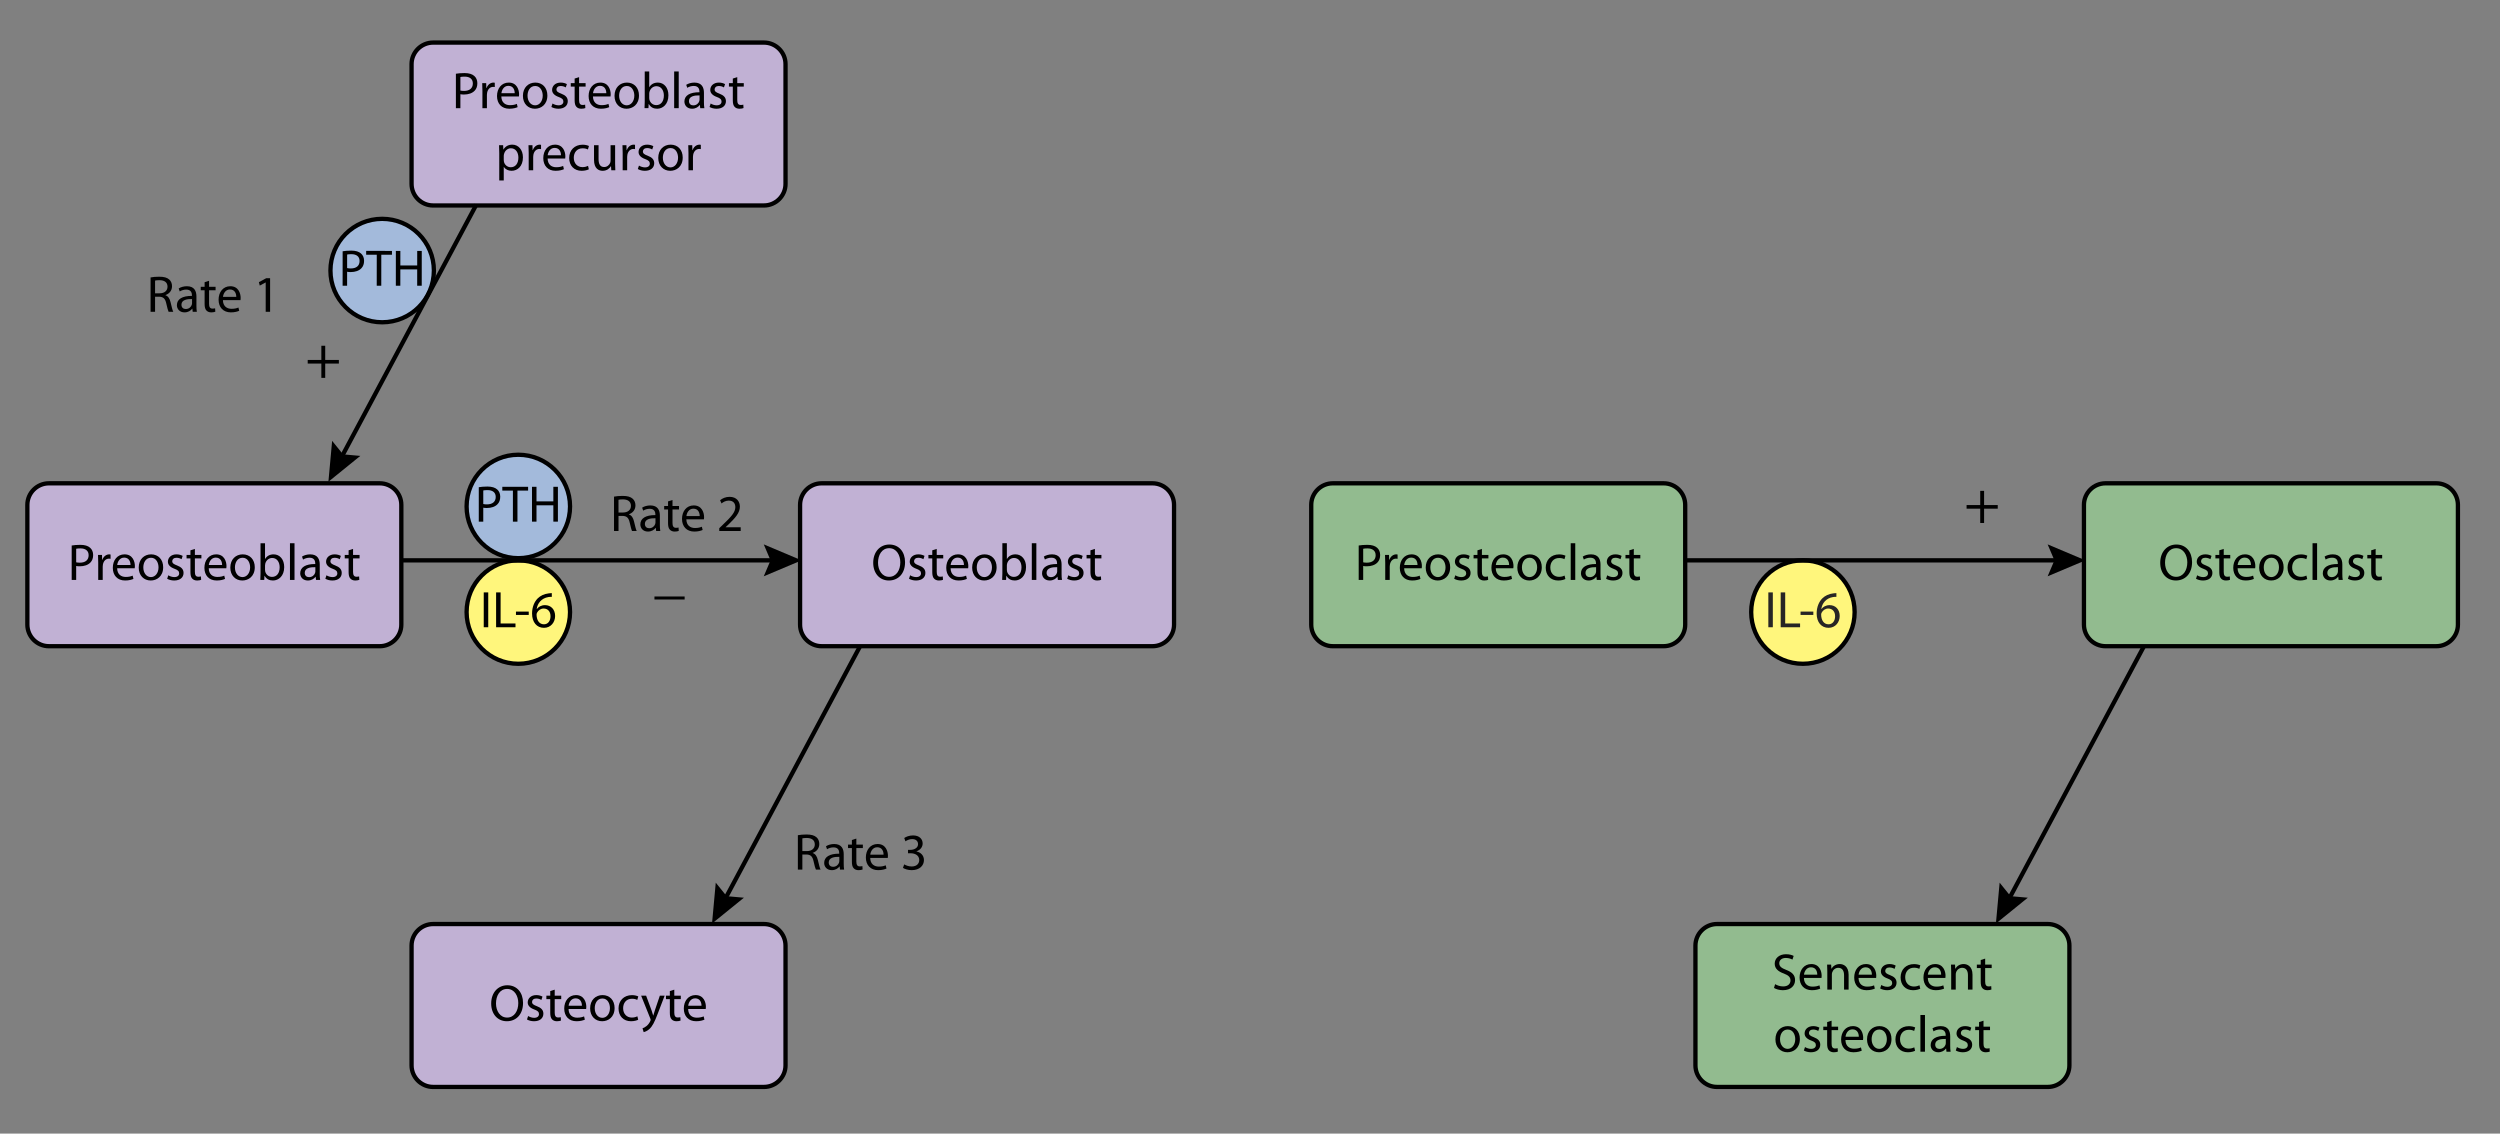 <?xml version="1.0" encoding="utf-8"?>
<!-- Generator: Adobe Illustrator 14.0.0, SVG Export Plug-In . SVG Version: 6.00 Build 43363)  -->
<!DOCTYPE svg PUBLIC "-//W3C//DTD SVG 1.1//EN" "http://www.w3.org/Graphics/SVG/1.1/DTD/svg11.dtd">
<svg version="1.1" id="Layer_1" xmlns="http://www.w3.org/2000/svg" xmlns:xlink="http://www.w3.org/1999/xlink" x="0px" y="0px"
	 width="580px" height="263px" viewBox="0 0 580 263" enable-background="new 0 0 580 263" xml:space="preserve">
<rect x="0" y="0" width="580" height="263" fill="#808080" stroke="none"/>
<g>
	<g id="IL6">
		<circle id="IL6_path1" fill="#FFF67C" stroke="#000000" cx="418.275" cy="142" r="12"/>
		<g>
			<path fill="#272525" d="M411.297,137.438v8.084h-1.043v-8.084H411.297z"/>
			<path fill="#272525" d="M413.121,137.438h1.045v7.209h3.453v0.875h-4.498V137.438L413.121,137.438z"/>
			<path fill="#272525" d="M420.693,141.889v0.778h-2.963v-0.778H420.693z"/>
			<path fill="#272525" d="M426.043,138.469c-0.215-0.012-0.492,0-0.791,0.049c-1.654,0.275-2.531,1.486-2.711,2.771h0.037
				c0.371-0.492,1.02-0.899,1.883-0.899c1.379,0,2.35,0.996,2.35,2.52c0,1.427-0.971,2.746-2.59,2.746
				c-1.668,0-2.758-1.295-2.758-3.321c0-1.535,0.551-2.746,1.318-3.515c0.647-0.635,1.512-1.031,2.494-1.15
				c0.312-0.048,0.575-0.061,0.768-0.061V138.469z M424.232,144.838c0.899,0,1.512-0.755,1.512-1.871
				c0-1.115-0.637-1.787-1.607-1.787c-0.637,0-1.223,0.396-1.512,0.959c-0.072,0.12-0.119,0.276-0.119,0.469
				c0.023,1.283,0.611,2.23,1.715,2.23H424.232z"/>
		</g>
	</g>
	<g>
		<path fill="#92BB8F" d="M480.101,247.169c0,2.75-2.25,5-5,5h-76.76c-2.75,0-5-2.25-5-5v-27.793c0-2.75,2.25-5,5-5h76.76
			c2.75,0,5,2.25,5,5V247.169z"/>
		<path fill="none" stroke="#000000" d="M480.101,247.169c0,2.75-2.25,5-5,5h-76.76c-2.75,0-5-2.25-5-5v-27.793c0-2.75,2.25-5,5-5
			h76.76c2.75,0,5,2.25,5,5V247.169z"/>
	</g>
	<g id="Z">
		<path fill="#92BB8F" d="M570.236,144.918c0,2.75-2.25,5-5,5h-76.761c-2.75,0-5-2.25-5-5v-27.792c0-2.75,2.25-5,5-5h76.761
			c2.75,0,5,2.25,5,5V144.918z"/>
		<path id="Z_path1" fill="none" stroke="#000000" d="M570.236,144.918c0,2.75-2.25,5-5,5h-76.761c-2.75,0-5-2.25-5-5v-27.792
			c0-2.75,2.25-5,5-5h76.761c2.75,0,5,2.25,5,5V144.918z"/>
	</g>
	<g>
		<path fill="#92BB8F" d="M390.967,144.918c0,2.75-2.25,5-5,5h-76.76c-2.75,0-5-2.25-5-5v-27.792c0-2.75,2.25-5,5-5h76.76
			c2.75,0,5,2.25,5,5V144.918z"/>
		<path fill="none" stroke="#000000" d="M390.967,144.918c0,2.75-2.25,5-5,5h-76.76c-2.75,0-5-2.25-5-5v-27.792c0-2.75,2.25-5,5-5
			h76.76c2.75,0,5,2.25,5,5V144.918z"/>
	</g>
	<g>
		<path d="M411.828,228.323c0.468,0.288,1.15,0.528,1.871,0.528c1.066,0,1.69-0.563,1.69-1.379c0-0.756-0.432-1.188-1.522-1.607
			c-1.319-0.469-2.135-1.151-2.135-2.291c0-1.26,1.043-2.195,2.613-2.195c0.827,0,1.428,0.191,1.787,0.396l-0.288,0.852
			c-0.264-0.145-0.803-0.384-1.535-0.384c-1.104,0-1.522,0.659-1.522,1.211c0,0.755,0.492,1.127,1.606,1.56
			c1.367,0.527,2.063,1.188,2.063,2.375c0,1.246-0.923,2.338-2.83,2.338c-0.779,0-1.631-0.24-2.062-0.528L411.828,228.323z"/>
		<path d="M418.511,226.884c0.023,1.427,0.937,2.015,1.99,2.015c0.756,0,1.212-0.131,1.607-0.299l0.18,0.756
			c-0.371,0.168-1.007,0.371-1.931,0.371c-1.787,0-2.854-1.187-2.854-2.938s1.031-3.13,2.723-3.13c1.896,0,2.398,1.667,2.398,2.733
			c0,0.217-0.023,0.385-0.035,0.492L418.511,226.884L418.511,226.884z M421.605,226.128c0.012-0.671-0.275-1.715-1.464-1.715
			c-1.066,0-1.534,0.983-1.618,1.715H421.605z"/>
		<path d="M423.935,225.361c0-0.601-0.012-1.092-0.047-1.571h0.937l0.059,0.959h0.025c0.287-0.552,0.959-1.091,1.918-1.091
			c0.804,0,2.051,0.479,2.051,2.47v3.466h-1.055v-3.346c0-0.936-0.349-1.715-1.345-1.715c-0.694,0-1.234,0.492-1.414,1.078
			c-0.049,0.133-0.071,0.312-0.071,0.492v3.49h-1.058V225.361L423.935,225.361z"/>
		<path d="M431.183,226.884c0.023,1.427,0.937,2.015,1.99,2.015c0.756,0,1.212-0.131,1.607-0.299l0.18,0.756
			c-0.371,0.168-1.007,0.371-1.931,0.371c-1.787,0-2.854-1.187-2.854-2.938s1.031-3.13,2.724-3.13c1.895,0,2.397,1.667,2.397,2.733
			c0,0.217-0.022,0.385-0.035,0.492L431.183,226.884L431.183,226.884z M434.277,226.128c0.012-0.671-0.275-1.715-1.463-1.715
			c-1.067,0-1.535,0.983-1.619,1.715H434.277z"/>
		<path d="M436.463,228.516c0.313,0.203,0.864,0.42,1.394,0.42c0.768,0,1.127-0.385,1.127-0.863c0-0.504-0.302-0.78-1.08-1.067
			c-1.043-0.372-1.535-0.948-1.535-1.644c0-0.936,0.756-1.703,2.004-1.703c0.587,0,1.104,0.167,1.427,0.359l-0.265,0.768
			c-0.228-0.145-0.646-0.335-1.188-0.335c-0.624,0-0.972,0.36-0.972,0.792c0,0.479,0.348,0.695,1.104,0.982
			c1.008,0.385,1.522,0.889,1.522,1.752c0,1.02-0.792,1.75-2.172,1.75c-0.635,0-1.223-0.168-1.631-0.408L436.463,228.516z"/>
		<path d="M445.497,229.379c-0.276,0.145-0.888,0.348-1.667,0.348c-1.751,0-2.891-1.199-2.891-2.974
			c0-1.787,1.224-3.083,3.118-3.083c0.623,0,1.176,0.156,1.464,0.301l-0.24,0.814c-0.252-0.145-0.647-0.276-1.224-0.276
			c-1.332,0-2.052,0.984-2.052,2.195c0,1.343,0.864,2.171,2.016,2.171c0.6,0,0.995-0.156,1.296-0.288L445.497,229.379z"/>
		<path d="M447.252,226.884c0.023,1.427,0.937,2.015,1.99,2.015c0.756,0,1.211-0.131,1.606-0.299l0.181,0.756
			c-0.372,0.168-1.008,0.371-1.933,0.371c-1.787,0-2.854-1.187-2.854-2.938s1.031-3.13,2.723-3.13c1.896,0,2.398,1.667,2.398,2.733
			c0,0.217-0.024,0.385-0.036,0.492L447.252,226.884L447.252,226.884z M450.345,226.128c0.013-0.671-0.274-1.715-1.463-1.715
			c-1.067,0-1.535,0.983-1.619,1.715H450.345z"/>
		<path d="M452.676,225.361c0-0.601-0.012-1.092-0.048-1.571h0.937l0.06,0.959h0.024c0.287-0.552,0.96-1.091,1.919-1.091
			c0.803,0,2.051,0.479,2.051,2.47v3.466h-1.057v-3.346c0-0.936-0.348-1.715-1.343-1.715c-0.694,0-1.235,0.492-1.416,1.078
			c-0.047,0.133-0.07,0.312-0.07,0.492v3.49h-1.057V225.361z"/>
		<path d="M460.558,222.398v1.392h1.513v0.803h-1.513v3.13c0,0.721,0.204,1.127,0.792,1.127c0.288,0,0.456-0.023,0.612-0.072
			l0.047,0.793c-0.203,0.084-0.526,0.156-0.936,0.156c-0.491,0-0.888-0.168-1.14-0.457c-0.301-0.312-0.407-0.828-0.407-1.511v-3.167
			h-0.899v-0.803h0.899v-1.066L460.558,222.398z"/>
		<path d="M417.572,241.044c0,2.146-1.486,3.082-2.891,3.082c-1.57,0-2.781-1.151-2.781-2.985c0-1.943,1.271-3.082,2.878-3.082
			C416.445,238.059,417.572,239.27,417.572,241.044z M412.967,241.104c0,1.271,0.732,2.231,1.765,2.231
			c1.008,0,1.764-0.946,1.764-2.255c0-0.982-0.492-2.23-1.74-2.23C413.508,238.85,412.967,240.001,412.967,241.104z"/>
		<path d="M418.763,242.915c0.313,0.204,0.863,0.42,1.393,0.42c0.768,0,1.127-0.384,1.127-0.862c0-0.505-0.3-0.781-1.079-1.068
			c-1.043-0.372-1.535-0.947-1.535-1.644c0-0.935,0.756-1.702,2.003-1.702c0.587,0,1.104,0.166,1.427,0.358l-0.264,0.769
			c-0.228-0.145-0.647-0.336-1.188-0.336c-0.623,0-0.972,0.36-0.972,0.793c0,0.479,0.349,0.694,1.104,0.982
			c1.007,0.384,1.521,0.889,1.521,1.751c0,1.021-0.792,1.751-2.171,1.751c-0.635,0-1.223-0.168-1.631-0.408L418.763,242.915z"/>
		<path d="M424.931,236.798v1.392h1.512v0.804h-1.512v3.13c0,0.72,0.203,1.127,0.791,1.127c0.287,0,0.455-0.023,0.611-0.072
			l0.049,0.792c-0.205,0.085-0.527,0.156-0.936,0.156c-0.492,0-0.89-0.168-1.142-0.456c-0.299-0.312-0.406-0.828-0.406-1.511v-3.167
			H423v-0.803h0.899v-1.067L424.931,236.798z"/>
		<path d="M428.147,241.284c0.023,1.427,0.935,2.015,1.99,2.015c0.755,0,1.211-0.132,1.606-0.3l0.181,0.756
			c-0.373,0.168-1.008,0.372-1.932,0.372c-1.787,0-2.854-1.188-2.854-2.938s1.032-3.131,2.724-3.131
			c1.896,0,2.398,1.668,2.398,2.734c0,0.216-0.024,0.384-0.037,0.492L428.147,241.284L428.147,241.284z M431.242,240.527
			c0.012-0.67-0.276-1.715-1.464-1.715c-1.067,0-1.535,0.983-1.619,1.715H431.242z"/>
		<path d="M438.824,241.044c0,2.146-1.486,3.082-2.891,3.082c-1.57,0-2.781-1.151-2.781-2.985c0-1.943,1.271-3.082,2.878-3.082
			C437.697,238.059,438.824,239.27,438.824,241.044z M434.219,241.104c0,1.271,0.732,2.231,1.765,2.231
			c1.008,0,1.764-0.946,1.764-2.255c0-0.982-0.492-2.23-1.74-2.23C434.76,238.85,434.219,240.001,434.219,241.104z"/>
		<path d="M444.297,243.779c-0.274,0.144-0.887,0.348-1.666,0.348c-1.752,0-2.891-1.199-2.891-2.975
			c0-1.786,1.223-3.082,3.118-3.082c0.624,0,1.175,0.156,1.463,0.3l-0.239,0.815c-0.252-0.145-0.648-0.275-1.224-0.275
			c-1.331,0-2.053,0.982-2.053,2.193c0,1.344,0.864,2.172,2.017,2.172c0.6,0,0.996-0.156,1.295-0.288L444.297,243.779z"/>
		<path d="M445.535,235.479h1.057v8.516h-1.057V235.479z"/>
		<path d="M452.445,242.604c0,0.504,0.022,0.996,0.096,1.392h-0.959l-0.084-0.731h-0.037c-0.323,0.456-0.947,0.863-1.773,0.863
			c-1.176,0-1.774-0.828-1.774-1.667c0-1.403,1.246-2.171,3.489-2.159v-0.119c0-0.479-0.132-1.344-1.319-1.344
			c-0.539,0-1.104,0.168-1.511,0.432l-0.24-0.694c0.479-0.312,1.175-0.517,1.907-0.517c1.774,0,2.207,1.211,2.207,2.375
			L452.445,242.604L452.445,242.604z M451.426,241.032c-1.151-0.024-2.459,0.18-2.459,1.307c0,0.685,0.456,1.009,0.996,1.009
			c0.755,0,1.234-0.48,1.402-0.973c0.036-0.107,0.061-0.229,0.061-0.336V241.032z"/>
		<path d="M454.008,242.915c0.312,0.204,0.863,0.42,1.392,0.42c0.768,0,1.127-0.384,1.127-0.862c0-0.505-0.3-0.781-1.078-1.068
			c-1.044-0.372-1.535-0.947-1.535-1.644c0-0.935,0.755-1.702,2.002-1.702c0.588,0,1.104,0.166,1.428,0.358l-0.264,0.769
			c-0.229-0.145-0.648-0.336-1.188-0.336c-0.624,0-0.972,0.36-0.972,0.793c0,0.479,0.348,0.694,1.104,0.982
			c1.007,0.384,1.521,0.889,1.521,1.751c0,1.021-0.791,1.751-2.17,1.751c-0.636,0-1.224-0.168-1.631-0.408L454.008,242.915z"/>
		<path d="M460.175,236.798v1.392h1.511v0.804h-1.511v3.13c0,0.72,0.204,1.127,0.792,1.127c0.287,0,0.455-0.023,0.611-0.072
			l0.048,0.792c-0.204,0.085-0.528,0.156-0.936,0.156c-0.491,0-0.889-0.168-1.141-0.456c-0.3-0.312-0.408-0.828-0.408-1.511v-3.167
			h-0.897v-0.803h0.897v-1.067L460.175,236.798z"/>
	</g>
	<g>
		<path d="M315.217,126.558c0.504-0.084,1.163-0.156,2.003-0.156c1.031,0,1.787,0.24,2.268,0.672
			c0.442,0.384,0.707,0.971,0.707,1.691c0,0.731-0.216,1.307-0.623,1.727c-0.553,0.587-1.451,0.888-2.472,0.888
			c-0.312,0-0.6-0.012-0.84-0.072v3.238h-1.043V126.558z M316.26,130.456c0.229,0.06,0.517,0.084,0.863,0.084
			c1.26,0,2.027-0.612,2.027-1.727c0-1.067-0.757-1.583-1.906-1.583c-0.457,0-0.805,0.036-0.984,0.084V130.456z"/>
		<path d="M321.373,130.552c0-0.684-0.013-1.271-0.049-1.811h0.924l0.036,1.139h0.048c0.264-0.779,0.899-1.271,1.607-1.271
			c0.118,0,0.202,0.012,0.3,0.036v0.996c-0.108-0.024-0.216-0.036-0.36-0.036c-0.743,0-1.271,0.564-1.415,1.355
			c-0.023,0.144-0.048,0.312-0.048,0.492v3.094h-1.043V130.552z"/>
		<path d="M325.764,131.835c0.024,1.427,0.937,2.015,1.991,2.015c0.755,0,1.211-0.132,1.606-0.3l0.181,0.757
			c-0.373,0.168-1.008,0.371-1.932,0.371c-1.787,0-2.854-1.188-2.854-2.938s1.032-3.13,2.724-3.13c1.896,0,2.398,1.667,2.398,2.734
			c0,0.216-0.025,0.384-0.037,0.492L325.764,131.835L325.764,131.835z M328.859,131.079c0.012-0.671-0.276-1.715-1.465-1.715
			c-1.066,0-1.534,0.983-1.618,1.715H328.859z"/>
		<path d="M336.441,131.595c0,2.146-1.486,3.082-2.892,3.082c-1.569,0-2.782-1.151-2.782-2.986c0-1.943,1.271-3.082,2.879-3.082
			C335.314,128.609,336.441,129.82,336.441,131.595z M331.836,131.655c0,1.271,0.732,2.23,1.764,2.23
			c1.008,0,1.764-0.946,1.764-2.255c0-0.983-0.491-2.23-1.739-2.23C332.376,129.4,331.836,130.552,331.836,131.655z"/>
		<path d="M337.633,133.466c0.313,0.204,0.863,0.42,1.393,0.42c0.768,0,1.127-0.384,1.127-0.862c0-0.504-0.301-0.78-1.079-1.068
			c-1.043-0.372-1.535-0.947-1.535-1.643c0-0.935,0.756-1.703,2.003-1.703c0.587,0,1.104,0.167,1.427,0.359l-0.264,0.768
			c-0.229-0.144-0.647-0.335-1.188-0.335c-0.623,0-0.971,0.36-0.971,0.792c0,0.479,0.348,0.695,1.104,0.983
			c1.007,0.384,1.521,0.889,1.521,1.751c0,1.021-0.792,1.751-2.171,1.751c-0.635,0-1.223-0.168-1.631-0.408L337.633,133.466z"/>
		<path d="M343.801,127.349v1.392h1.511v0.803h-1.511v3.13c0,0.721,0.203,1.127,0.791,1.127c0.287,0,0.455-0.023,0.611-0.072
			l0.049,0.793c-0.205,0.084-0.528,0.155-0.936,0.155c-0.492,0-0.89-0.168-1.142-0.456c-0.299-0.312-0.407-0.828-0.407-1.511v-3.167
			h-0.898v-0.803h0.898v-1.067L343.801,127.349z"/>
		<path d="M347.016,131.835c0.024,1.427,0.937,2.015,1.991,2.015c0.755,0,1.211-0.132,1.606-0.3l0.181,0.757
			c-0.373,0.168-1.008,0.371-1.932,0.371c-1.787,0-2.854-1.188-2.854-2.938s1.032-3.13,2.724-3.13c1.896,0,2.398,1.667,2.398,2.734
			c0,0.216-0.025,0.384-0.037,0.492L347.016,131.835L347.016,131.835z M350.111,131.079c0.012-0.671-0.276-1.715-1.464-1.715
			c-1.067,0-1.535,0.983-1.619,1.715H350.111z"/>
		<path d="M357.693,131.595c0,2.146-1.486,3.082-2.892,3.082c-1.569,0-2.782-1.151-2.782-2.986c0-1.943,1.271-3.082,2.879-3.082
			C356.566,128.609,357.693,129.82,357.693,131.595z M353.088,131.655c0,1.271,0.732,2.23,1.764,2.23
			c1.008,0,1.764-0.946,1.764-2.255c0-0.983-0.491-2.23-1.739-2.23C353.628,129.4,353.088,130.552,353.088,131.655z"/>
		<path d="M363.166,134.33c-0.275,0.145-0.888,0.348-1.667,0.348c-1.751,0-2.891-1.199-2.891-2.974c0-1.787,1.224-3.083,3.117-3.083
			c0.624,0,1.177,0.156,1.464,0.3l-0.239,0.815c-0.252-0.144-0.647-0.275-1.225-0.275c-1.331,0-2.051,0.983-2.051,2.194
			c0,1.343,0.863,2.171,2.017,2.171c0.6,0,0.994-0.156,1.295-0.288L363.166,134.33z"/>
		<path d="M364.404,126.03h1.056v8.515h-1.056V126.03z"/>
		<path d="M371.314,133.154c0,0.503,0.022,0.994,0.096,1.391h-0.959l-0.084-0.73h-0.037c-0.323,0.455-0.947,0.862-1.774,0.862
			c-1.175,0-1.773-0.827-1.773-1.667c0-1.403,1.246-2.171,3.489-2.159v-0.12c0-0.479-0.133-1.343-1.319-1.343
			c-0.539,0-1.104,0.168-1.511,0.432l-0.24-0.695c0.479-0.312,1.176-0.516,1.907-0.516c1.774,0,2.207,1.211,2.207,2.375
			L371.314,133.154L371.314,133.154z M370.295,131.583c-1.151-0.024-2.459,0.18-2.459,1.308c0,0.684,0.456,1.008,0.996,1.008
			c0.755,0,1.234-0.48,1.402-0.973c0.035-0.107,0.061-0.228,0.061-0.336V131.583z"/>
		<path d="M372.876,133.466c0.312,0.204,0.864,0.42,1.392,0.42c0.769,0,1.127-0.384,1.127-0.862c0-0.504-0.3-0.78-1.078-1.068
			c-1.044-0.372-1.535-0.947-1.535-1.643c0-0.935,0.755-1.703,2.003-1.703c0.588,0,1.104,0.167,1.428,0.359l-0.265,0.768
			c-0.229-0.144-0.647-0.335-1.188-0.335c-0.625,0-0.973,0.36-0.973,0.792c0,0.479,0.348,0.695,1.104,0.983
			c1.009,0.384,1.523,0.889,1.523,1.751c0,1.021-0.791,1.751-2.171,1.751c-0.636,0-1.225-0.168-1.631-0.408L372.876,133.466z"/>
		<path d="M379.043,127.349v1.392h1.512v0.803h-1.512v3.13c0,0.721,0.204,1.127,0.792,1.127c0.288,0,0.456-0.023,0.611-0.072
			l0.048,0.793c-0.203,0.084-0.527,0.155-0.937,0.155c-0.49,0-0.887-0.168-1.139-0.456c-0.301-0.312-0.408-0.828-0.408-1.511v-3.167
			h-0.898v-0.803h0.898v-1.067L379.043,127.349z"/>
	</g>
	<g>
		<path d="M508.559,130.417c0,2.783-1.69,4.258-3.754,4.258c-2.135,0-3.634-1.655-3.634-4.102c0-2.567,1.595-4.246,3.754-4.246
			C507.133,126.328,508.559,128.019,508.559,130.417z M502.287,130.55c0,1.728,0.936,3.274,2.578,3.274
			c1.654,0,2.591-1.523,2.591-3.358c0-1.607-0.839-3.286-2.579-3.286C503.15,127.18,502.287,128.774,502.287,130.55z"/>
		<path d="M509.739,133.464c0.312,0.204,0.864,0.42,1.392,0.42c0.769,0,1.127-0.384,1.127-0.862c0-0.504-0.3-0.78-1.079-1.068
			c-1.044-0.372-1.535-0.947-1.535-1.643c0-0.935,0.756-1.703,2.003-1.703c0.589,0,1.104,0.167,1.429,0.359l-0.266,0.768
			c-0.228-0.144-0.646-0.335-1.187-0.335c-0.625,0-0.973,0.36-0.973,0.792c0,0.479,0.348,0.695,1.104,0.983
			c1.008,0.384,1.523,0.889,1.523,1.751c0,1.021-0.791,1.751-2.172,1.751c-0.636,0-1.224-0.168-1.631-0.408L509.739,133.464z"/>
		<path d="M515.906,127.347v1.392h1.512v0.803h-1.512v3.13c0,0.721,0.204,1.127,0.792,1.127c0.288,0,0.456-0.023,0.611-0.072
			l0.048,0.793c-0.203,0.084-0.527,0.155-0.937,0.155c-0.491,0-0.887-0.168-1.139-0.456c-0.301-0.312-0.408-0.828-0.408-1.511
			v-3.167h-0.899v-0.803h0.899v-1.067L515.906,127.347z"/>
		<path d="M519.123,131.833c0.023,1.427,0.936,2.015,1.99,2.015c0.756,0,1.212-0.132,1.606-0.3l0.181,0.756
			c-0.371,0.169-1.008,0.372-1.932,0.372c-1.787,0-2.854-1.188-2.854-2.938c0-1.75,1.03-3.13,2.723-3.13
			c1.896,0,2.398,1.667,2.398,2.734c0,0.216-0.023,0.384-0.035,0.492L519.123,131.833L519.123,131.833z M522.217,131.077
			c0.012-0.671-0.274-1.715-1.463-1.715c-1.067,0-1.535,0.983-1.619,1.715H522.217z"/>
		<path d="M529.8,131.593c0,2.146-1.487,3.082-2.89,3.082c-1.572,0-2.783-1.151-2.783-2.986c0-1.943,1.271-3.082,2.879-3.082
			C528.673,128.607,529.8,129.818,529.8,131.593z M525.194,131.653c0,1.271,0.73,2.231,1.763,2.231c1.008,0,1.764-0.946,1.764-2.255
			c0-0.983-0.492-2.23-1.738-2.23C525.735,129.399,525.194,130.55,525.194,131.653z"/>
		<path d="M535.271,134.328c-0.275,0.145-0.888,0.348-1.666,0.348c-1.752,0-2.892-1.199-2.892-2.974
			c0-1.787,1.224-3.083,3.119-3.083c0.623,0,1.175,0.156,1.463,0.3l-0.24,0.815c-0.252-0.144-0.646-0.275-1.223-0.275
			c-1.332,0-2.052,0.983-2.052,2.194c0,1.343,0.863,2.171,2.015,2.171c0.601,0,0.996-0.156,1.296-0.288L535.271,134.328z"/>
		<path d="M536.51,126.028h1.057v8.515h-1.057V126.028z"/>
		<path d="M543.42,133.152c0,0.503,0.024,0.994,0.097,1.391h-0.96l-0.084-0.73h-0.035c-0.323,0.455-0.946,0.862-1.774,0.862
			c-1.176,0-1.775-0.827-1.775-1.667c0-1.403,1.248-2.171,3.49-2.159v-0.12c0-0.479-0.132-1.343-1.318-1.343
			c-0.541,0-1.104,0.168-1.512,0.432l-0.24-0.695c0.48-0.312,1.177-0.516,1.907-0.516c1.774,0,2.206,1.211,2.206,2.375
			L543.42,133.152L543.42,133.152z M542.4,131.581c-1.15-0.024-2.458,0.18-2.458,1.308c0,0.684,0.456,1.008,0.995,1.008
			c0.756,0,1.235-0.48,1.403-0.973c0.035-0.107,0.06-0.229,0.06-0.336V131.581z"/>
		<path d="M544.982,133.464c0.312,0.204,0.863,0.42,1.393,0.42c0.768,0,1.127-0.384,1.127-0.862c0-0.504-0.301-0.78-1.08-1.068
			c-1.043-0.372-1.535-0.947-1.535-1.643c0-0.935,0.756-1.703,2.004-1.703c0.588,0,1.104,0.167,1.428,0.359l-0.266,0.768
			c-0.227-0.144-0.646-0.335-1.187-0.335c-0.624,0-0.972,0.36-0.972,0.792c0,0.479,0.348,0.695,1.104,0.983
			c1.008,0.384,1.523,0.889,1.523,1.751c0,1.021-0.792,1.751-2.173,1.751c-0.635,0-1.223-0.168-1.631-0.408L544.982,133.464z"/>
		<path d="M551.15,127.347v1.392h1.512v0.803h-1.512v3.13c0,0.721,0.203,1.127,0.791,1.127c0.288,0,0.456-0.023,0.61-0.072
			l0.05,0.793c-0.204,0.084-0.527,0.155-0.937,0.155c-0.492,0-0.888-0.168-1.14-0.456c-0.301-0.312-0.407-0.828-0.407-1.511v-3.167
			h-0.9v-0.803h0.9v-1.067L551.15,127.347z"/>
	</g>
	<g>
		<g>
			<line fill="none" stroke="#000000" x1="391.359" y1="129.999" x2="477.859" y2="129.999"/>
			<polygon points="475.051,133.702 476.623,129.999 475.051,126.295 483.828,129.999 			"/>
		</g>
	</g>
	<g>
		<g>
			<line fill="none" stroke="#000000" x1="497.359" y1="149.999" x2="465.859" y2="208.999"/>
			<polygon points="463.915,204.777 466.441,207.909 470.449,208.266 463.048,214.266 			"/>
		</g>
	</g>
	<g>
		<path d="M460.31,113.88v3.292h3.166v0.84h-3.166v3.32h-0.896v-3.32h-3.166v-0.84h3.166v-3.292H460.31z"/>
	</g>
</g>
<circle id="IL6_path2" fill="#FFF67C" stroke="#000000" cx="120.25" cy="142" r="12"/>
<circle id="P_path2" fill="#A3BADB" stroke="#000000" cx="120.25" cy="117.5" r="12"/>
<g>
	<path fill="#C1B1D4" d="M182.242,247.169c0,2.75-2.25,5-5,5h-76.76c-2.75,0-5-2.25-5-5v-27.792c0-2.75,2.25-5,5-5h76.76
		c2.75,0,5,2.25,5,5V247.169z"/>
	<path fill="none" stroke="#000000" d="M182.242,247.169c0,2.75-2.25,5-5,5h-76.76c-2.75,0-5-2.25-5-5v-27.792c0-2.75,2.25-5,5-5
		h76.76c2.75,0,5,2.25,5,5V247.169z"/>
</g>
<g id="X">
	<path fill="#C1B1D4" d="M272.377,144.919c0,2.75-2.25,5-5,5h-76.76c-2.75,0-5-2.25-5-5v-27.792c0-2.75,2.25-5,5-5h76.76
		c2.75,0,5,2.25,5,5V144.919z"/>
	<path id="X_path1" fill="none" stroke="#000000" d="M272.377,144.919c0,2.75-2.25,5-5,5h-76.76c-2.75,0-5-2.25-5-5v-27.792
		c0-2.75,2.25-5,5-5h76.76c2.75,0,5,2.25,5,5V144.919z"/>
</g>
<g id="Y">
	<path fill="#C1B1D4" d="M93.107,144.919c0,2.75-2.25,5-5,5h-76.76c-2.75,0-5-2.25-5-5v-27.792c0-2.75,2.25-5,5-5h76.76
		c2.75,0,5,2.25,5,5V144.919z"/>
	<path id="Y_path1" fill="none" stroke="#000000" d="M93.107,144.919c0,2.75-2.25,5-5,5h-76.76c-2.75,0-5-2.25-5-5v-27.792
		c0-2.75,2.25-5,5-5h76.76c2.75,0,5,2.25,5,5V144.919z"/>
</g>
<g>
	<path fill="#C1B1D4" d="M182.242,42.669c0,2.75-2.25,5-5,5h-76.76c-2.75,0-5-2.25-5-5V14.877c0-2.75,2.25-5,5-5h76.76
		c2.75,0,5,2.25,5,5V42.669z"/>
	<path fill="none" stroke="#000000" d="M182.242,42.669c0,2.75-2.25,5-5,5h-76.76c-2.75,0-5-2.25-5-5V14.877c0-2.75,2.25-5,5-5
		h76.76c2.75,0,5,2.25,5,5V42.669z"/>
</g>
<g>
	<path d="M34.931,64.365c0.527-0.108,1.282-0.168,2.003-0.168c1.114,0,1.835,0.204,2.338,0.66c0.408,0.36,0.636,0.912,0.636,1.535
		c0,1.067-0.671,1.775-1.523,2.063v0.036c0.624,0.216,0.995,0.792,1.188,1.631c0.264,1.127,0.456,1.907,0.624,2.219h-1.08
		c-0.132-0.24-0.312-0.923-0.54-1.931c-0.24-1.115-0.672-1.535-1.619-1.571h-0.982v3.502h-1.043V64.365z M35.975,68.047h1.066
		c1.115,0,1.823-0.612,1.823-1.535c0-1.043-0.755-1.5-1.859-1.511c-0.504,0-0.862,0.048-1.03,0.096V68.047z"/>
	<path d="M45.572,70.949c0,0.503,0.024,0.995,0.096,1.391h-0.959l-0.084-0.731h-0.036c-0.323,0.456-0.946,0.863-1.774,0.863
		c-1.175,0-1.774-0.828-1.774-1.667c0-1.403,1.247-2.171,3.49-2.159v-0.12c0-0.479-0.132-1.343-1.319-1.343
		c-0.54,0-1.104,0.168-1.512,0.432L41.46,66.92c0.479-0.312,1.175-0.516,1.906-0.516c1.775,0,2.207,1.211,2.207,2.375L45.572,70.949
		L45.572,70.949z M44.553,69.378c-1.151-0.024-2.458,0.18-2.458,1.307c0,0.684,0.454,1.008,0.994,1.008
		c0.757,0,1.235-0.48,1.403-0.972c0.036-0.108,0.061-0.228,0.061-0.336V69.378z"/>
	<path d="M48.502,65.145v1.391h1.513v0.803h-1.513v3.13c0,0.72,0.204,1.127,0.792,1.127c0.288,0,0.456-0.024,0.611-0.072
		l0.048,0.792c-0.203,0.084-0.527,0.156-0.936,0.156c-0.491,0-0.888-0.168-1.14-0.456c-0.3-0.312-0.407-0.828-0.407-1.511v-3.167
		h-0.899v-0.803h0.899v-1.067L48.502,65.145z"/>
	<path d="M51.718,69.63c0.024,1.427,0.937,2.015,1.991,2.015c0.756,0,1.211-0.132,1.607-0.3l0.18,0.756
		c-0.372,0.168-1.008,0.372-1.931,0.372c-1.787,0-2.854-1.187-2.854-2.938s1.031-3.13,2.724-3.13c1.895,0,2.397,1.667,2.397,2.734
		c0,0.216-0.023,0.384-0.036,0.492L51.718,69.63L51.718,69.63z M54.813,68.874c0.012-0.671-0.276-1.715-1.463-1.715
		c-1.067,0-1.535,0.983-1.619,1.715H54.813z"/>
	<path d="M61.642,65.528h-0.023l-1.354,0.731l-0.204-0.804l1.703-0.912h0.898v7.796h-1.02V65.528z"/>
</g>
<g>
	<path d="M142.447,115.218c0.528-0.108,1.283-0.168,2.003-0.168c1.116,0,1.835,0.204,2.339,0.66c0.408,0.36,0.636,0.912,0.636,1.535
		c0,1.067-0.672,1.775-1.522,2.063v0.036c0.624,0.216,0.996,0.792,1.188,1.631c0.265,1.127,0.456,1.907,0.624,2.219h-1.078
		c-0.134-0.24-0.313-0.923-0.54-1.931c-0.24-1.115-0.673-1.535-1.619-1.571h-0.983v3.502h-1.044v-7.976H142.447z M143.491,118.9
		h1.067c1.114,0,1.822-0.612,1.822-1.535c0-1.043-0.756-1.5-1.858-1.511c-0.504,0-0.863,0.048-1.031,0.096V118.9z"/>
	<path d="M153.089,121.803c0,0.503,0.024,0.995,0.097,1.391h-0.959l-0.084-0.731h-0.036c-0.324,0.456-0.947,0.863-1.775,0.863
		c-1.175,0-1.773-0.828-1.773-1.667c0-1.403,1.247-2.171,3.489-2.159v-0.12c0-0.479-0.132-1.343-1.318-1.343
		c-0.54,0-1.104,0.168-1.513,0.432l-0.238-0.695c0.479-0.312,1.175-0.516,1.905-0.516c1.775,0,2.207,1.211,2.207,2.375
		L153.089,121.803L153.089,121.803z M152.069,120.231c-1.151-0.024-2.458,0.18-2.458,1.307c0,0.684,0.455,1.008,0.995,1.008
		c0.756,0,1.234-0.48,1.402-0.972c0.036-0.108,0.061-0.228,0.061-0.336V120.231z"/>
	<path d="M156.019,115.998v1.391h1.512v0.803h-1.512v3.13c0,0.72,0.204,1.127,0.792,1.127c0.288,0,0.456-0.024,0.61-0.072
		l0.049,0.792c-0.203,0.084-0.527,0.156-0.937,0.156c-0.491,0-0.887-0.168-1.139-0.456c-0.3-0.312-0.408-0.828-0.408-1.511v-3.167
		h-0.899v-0.803h0.899v-1.067L156.019,115.998z"/>
	<path d="M159.234,120.483c0.023,1.427,0.936,2.015,1.991,2.015c0.756,0,1.211-0.132,1.606-0.3l0.181,0.756
		c-0.372,0.168-1.009,0.372-1.932,0.372c-1.787,0-2.854-1.187-2.854-2.938c0-1.751,1.03-3.13,2.723-3.13
		c1.896,0,2.398,1.667,2.398,2.734c0,0.216-0.024,0.384-0.036,0.492L159.234,120.483L159.234,120.483z M162.329,119.728
		c0.012-0.671-0.275-1.715-1.463-1.715c-1.067,0-1.535,0.983-1.619,1.715H162.329z"/>
	<path d="M166.868,123.194v-0.647l0.827-0.804c1.991-1.895,2.891-2.902,2.902-4.078c0-0.792-0.385-1.523-1.548-1.523
		c-0.708,0-1.296,0.36-1.654,0.66l-0.336-0.744c0.54-0.456,1.308-0.792,2.207-0.792c1.679,0,2.387,1.151,2.387,2.267
		c0,1.439-1.044,2.603-2.688,4.186l-0.624,0.576v0.024h3.502v0.875H166.868z"/>
</g>
<g>
	<path d="M185.101,193.77c0.527-0.107,1.282-0.168,2.003-0.168c1.115,0,1.835,0.205,2.338,0.66c0.408,0.36,0.636,0.912,0.636,1.535
		c0,1.067-0.671,1.775-1.522,2.062v0.037c0.624,0.215,0.994,0.791,1.187,1.631c0.264,1.127,0.456,1.906,0.624,2.219h-1.08
		c-0.132-0.24-0.312-0.923-0.54-1.932c-0.24-1.114-0.672-1.534-1.619-1.57h-0.982v3.502h-1.043V193.77z M186.145,197.452h1.066
		c1.115,0,1.823-0.612,1.823-1.535c0-1.043-0.755-1.5-1.859-1.511c-0.504,0-0.862,0.048-1.03,0.096V197.452z"/>
	<path d="M195.742,200.354c0,0.504,0.024,0.996,0.096,1.392h-0.959l-0.084-0.731h-0.036c-0.323,0.456-0.946,0.863-1.774,0.863
		c-1.175,0-1.775-0.828-1.775-1.667c0-1.403,1.247-2.171,3.49-2.159v-0.119c0-0.479-0.132-1.344-1.319-1.344
		c-0.54,0-1.104,0.168-1.511,0.432l-0.24-0.694c0.48-0.312,1.176-0.517,1.907-0.517c1.775,0,2.207,1.211,2.207,2.375
		L195.742,200.354L195.742,200.354z M194.723,198.783c-1.151-0.024-2.458,0.18-2.458,1.307c0,0.684,0.456,1.008,0.996,1.008
		c0.755,0,1.234-0.479,1.402-0.972c0.036-0.108,0.061-0.228,0.061-0.336L194.723,198.783L194.723,198.783z"/>
	<path d="M198.672,194.549v1.393h1.512v0.803h-1.512v3.13c0,0.72,0.204,1.127,0.792,1.127c0.288,0,0.456-0.024,0.611-0.072
		l0.048,0.792c-0.203,0.084-0.526,0.156-0.935,0.156c-0.492,0-0.889-0.168-1.141-0.456c-0.3-0.312-0.407-0.828-0.407-1.511v-3.167
		h-0.899v-0.804h0.899v-1.066L198.672,194.549z"/>
	<path d="M201.888,199.035c0.023,1.427,0.936,2.015,1.99,2.015c0.756,0,1.211-0.132,1.607-0.3l0.18,0.756
		c-0.372,0.168-1.008,0.372-1.931,0.372c-1.787,0-2.854-1.188-2.854-2.938s1.031-3.129,2.724-3.129c1.895,0,2.397,1.666,2.397,2.733
		c0,0.216-0.023,0.384-0.036,0.492L201.888,199.035L201.888,199.035z M204.982,198.279c0.012-0.672-0.276-1.715-1.463-1.715
		c-1.067,0-1.535,0.982-1.619,1.715H204.982z"/>
	<path d="M209.773,200.534c0.3,0.192,0.995,0.491,1.727,0.491c1.355,0,1.775-0.862,1.764-1.51c-0.013-1.092-0.995-1.56-2.016-1.56
		h-0.588v-0.792h0.588c0.769,0,1.739-0.396,1.739-1.319c0-0.624-0.396-1.175-1.367-1.175c-0.624,0-1.224,0.275-1.56,0.516
		l-0.275-0.768c0.407-0.3,1.199-0.6,2.039-0.6c1.535,0,2.23,0.912,2.23,1.858c0,0.804-0.479,1.487-1.439,1.835v0.024
		c0.96,0.192,1.739,0.911,1.739,2.002c0,1.248-0.973,2.339-2.843,2.339c-0.875,0-1.644-0.275-2.026-0.527L209.773,200.534z"/>
</g>
<g>
	<path d="M105.767,17.107c0.503-0.084,1.163-0.156,2.003-0.156c1.03,0,1.787,0.24,2.267,0.672c0.444,0.384,0.708,0.971,0.708,1.691
		c0,0.731-0.216,1.307-0.624,1.727c-0.552,0.587-1.451,0.888-2.471,0.888c-0.312,0-0.601-0.012-0.839-0.072v3.238h-1.043
		L105.767,17.107L105.767,17.107z M106.81,21.005c0.228,0.06,0.516,0.084,0.862,0.084c1.26,0,2.027-0.612,2.027-1.727
		c0-1.067-0.755-1.583-1.907-1.583c-0.456,0-0.804,0.036-0.982,0.084V21.005z"/>
	<path d="M111.922,21.101c0-0.684-0.012-1.271-0.048-1.811h0.923l0.036,1.139h0.048c0.265-0.779,0.899-1.271,1.607-1.271
		c0.12,0,0.204,0.012,0.3,0.036v0.996c-0.107-0.024-0.216-0.036-0.359-0.036c-0.744,0-1.271,0.564-1.416,1.355
		c-0.024,0.144-0.049,0.312-0.049,0.492v3.094h-1.043L111.922,21.101L111.922,21.101z"/>
	<path d="M116.314,22.384c0.023,1.427,0.936,2.015,1.991,2.015c0.755,0,1.211-0.132,1.606-0.3l0.18,0.756
		c-0.371,0.168-1.007,0.372-1.931,0.372c-1.787,0-2.854-1.188-2.854-2.938s1.031-3.13,2.723-3.13c1.895,0,2.399,1.667,2.399,2.734
		c0,0.216-0.024,0.384-0.036,0.492L116.314,22.384L116.314,22.384z M119.409,21.628c0.012-0.671-0.276-1.715-1.463-1.715
		c-1.067,0-1.535,0.983-1.619,1.715H119.409z"/>
	<path d="M126.991,22.145c0,2.146-1.487,3.082-2.89,3.082c-1.571,0-2.783-1.151-2.783-2.986c0-1.943,1.271-3.082,2.878-3.082
		C125.864,19.158,126.991,20.369,126.991,22.145z M122.386,22.204c0,1.271,0.731,2.231,1.763,2.231c1.007,0,1.763-0.947,1.763-2.255
		c0-0.983-0.492-2.23-1.739-2.23S122.386,21.101,122.386,22.204z"/>
	<path d="M128.183,24.015c0.312,0.204,0.863,0.42,1.392,0.42c0.768,0,1.127-0.384,1.127-0.863c0-0.504-0.3-0.78-1.079-1.068
		c-1.043-0.372-1.535-0.947-1.535-1.643c0-0.935,0.755-1.703,2.003-1.703c0.588,0,1.104,0.167,1.428,0.359l-0.265,0.768
		c-0.228-0.144-0.646-0.335-1.187-0.335c-0.624,0-0.972,0.36-0.972,0.792c0,0.479,0.348,0.695,1.104,0.983
		c1.007,0.384,1.523,0.888,1.523,1.751c0,1.02-0.792,1.751-2.172,1.751c-0.635,0-1.223-0.168-1.631-0.408L128.183,24.015z"/>
	<path d="M134.35,17.898v1.392h1.511v0.803h-1.511v3.13c0,0.72,0.204,1.127,0.792,1.127c0.288,0,0.456-0.024,0.61-0.072l0.048,0.792
		c-0.203,0.084-0.527,0.156-0.936,0.156c-0.492,0-0.888-0.168-1.14-0.456c-0.301-0.312-0.408-0.828-0.408-1.511v-3.167h-0.899V19.29
		h0.899v-1.067L134.35,17.898z"/>
	<path d="M137.566,22.384c0.023,1.427,0.936,2.015,1.991,2.015c0.755,0,1.211-0.132,1.606-0.3l0.18,0.756
		c-0.371,0.168-1.007,0.372-1.931,0.372c-1.787,0-2.854-1.188-2.854-2.938s1.031-3.13,2.723-3.13c1.895,0,2.399,1.667,2.399,2.734
		c0,0.216-0.024,0.384-0.036,0.492L137.566,22.384L137.566,22.384z M140.661,21.628c0.012-0.671-0.276-1.715-1.463-1.715
		c-1.067,0-1.535,0.983-1.619,1.715H140.661z"/>
	<path d="M148.243,22.145c0,2.146-1.487,3.082-2.89,3.082c-1.571,0-2.783-1.151-2.783-2.986c0-1.943,1.271-3.082,2.878-3.082
		C147.116,19.158,148.243,20.369,148.243,22.145z M143.638,22.204c0,1.271,0.731,2.231,1.763,2.231c1.007,0,1.763-0.947,1.763-2.255
		c0-0.983-0.492-2.23-1.739-2.23C144.178,19.95,143.638,21.101,143.638,22.204z"/>
	<path d="M149.578,16.58h1.043v3.646h0.024c0.372-0.648,1.043-1.067,1.979-1.067c1.439,0,2.458,1.199,2.447,2.962
		c0,2.075-1.308,3.106-2.604,3.106c-0.84,0-1.511-0.324-1.942-1.091h-0.036l-0.048,0.959h-0.912
		c0.024-0.396,0.048-0.983,0.048-1.499L149.578,16.58L149.578,16.58z M150.622,22.768c0,0.132,0.024,0.264,0.048,0.384
		c0.204,0.731,0.816,1.235,1.583,1.235c1.104,0,1.764-0.899,1.764-2.231c0-1.163-0.601-2.159-1.728-2.159
		c-0.72,0-1.391,0.492-1.606,1.295c-0.024,0.12-0.061,0.264-0.061,0.432V22.768z"/>
	<path d="M156.406,16.58h1.056v8.515h-1.056V16.58z"/>
	<path d="M163.315,23.704c0,0.503,0.023,0.995,0.096,1.391h-0.959l-0.084-0.73h-0.036c-0.324,0.456-0.947,0.863-1.774,0.863
		c-1.176,0-1.775-0.828-1.775-1.667c0-1.403,1.247-2.171,3.49-2.159v-0.12c0-0.479-0.132-1.343-1.319-1.343
		c-0.54,0-1.104,0.168-1.511,0.432l-0.24-0.695c0.48-0.312,1.175-0.516,1.907-0.516c1.774,0,2.207,1.211,2.207,2.375L163.315,23.704
		L163.315,23.704z M162.296,22.132c-1.15-0.024-2.458,0.18-2.458,1.307c0,0.684,0.456,1.008,0.996,1.008
		c0.755,0,1.235-0.48,1.403-0.972c0.036-0.108,0.06-0.228,0.06-0.336L162.296,22.132L162.296,22.132z"/>
	<path d="M164.878,24.015c0.312,0.204,0.864,0.42,1.393,0.42c0.768,0,1.127-0.384,1.127-0.863c0-0.504-0.3-0.78-1.079-1.068
		c-1.043-0.372-1.535-0.947-1.535-1.643c0-0.935,0.755-1.703,2.003-1.703c0.587,0,1.104,0.167,1.427,0.359l-0.264,0.768
		c-0.228-0.144-0.647-0.335-1.187-0.335c-0.624,0-0.973,0.36-0.973,0.792c0,0.479,0.349,0.695,1.104,0.983
		c1.007,0.384,1.522,0.888,1.522,1.751c0,1.02-0.792,1.751-2.171,1.751c-0.635,0-1.223-0.168-1.631-0.408L164.878,24.015z"/>
	<path d="M171.045,17.898v1.392h1.512v0.803h-1.512v3.13c0,0.72,0.204,1.127,0.792,1.127c0.288,0,0.456-0.024,0.611-0.072
		l0.048,0.792c-0.204,0.084-0.528,0.156-0.936,0.156c-0.492,0-0.889-0.168-1.141-0.456c-0.3-0.312-0.407-0.828-0.407-1.511v-3.167
		h-0.899V19.29h0.899v-1.067L171.045,17.898z"/>
	<path d="M115.829,35.585c0-0.744-0.023-1.343-0.048-1.895h0.947l0.048,0.995h0.023c0.433-0.708,1.115-1.127,2.063-1.127
		c1.403,0,2.459,1.187,2.459,2.95c0,2.087-1.271,3.118-2.639,3.118c-0.769,0-1.439-0.336-1.787-0.912h-0.024v3.154h-1.043V35.585z
		 M116.872,37.132c0,0.156,0.024,0.3,0.048,0.432c0.192,0.732,0.828,1.235,1.583,1.235c1.116,0,1.764-0.911,1.764-2.243
		c0-1.163-0.612-2.159-1.728-2.159c-0.72,0-1.391,0.516-1.595,1.307c-0.036,0.132-0.072,0.288-0.072,0.432V37.132z"/>
	<path d="M122.656,35.501c0-0.684-0.012-1.271-0.048-1.811h0.923l0.036,1.139h0.048c0.264-0.779,0.899-1.271,1.607-1.271
		c0.119,0,0.203,0.012,0.3,0.036v0.996c-0.108-0.024-0.216-0.036-0.359-0.036c-0.744,0-1.271,0.564-1.416,1.355
		c-0.023,0.144-0.048,0.312-0.048,0.492v3.094h-1.043V35.501z"/>
	<path d="M127.048,36.784c0.024,1.427,0.936,2.015,1.991,2.015c0.755,0,1.211-0.132,1.607-0.3l0.18,0.756
		c-0.372,0.168-1.007,0.372-1.931,0.372c-1.787,0-2.854-1.187-2.854-2.938s1.032-3.13,2.724-3.13c1.895,0,2.398,1.667,2.398,2.734
		c0,0.216-0.023,0.384-0.036,0.492L127.048,36.784L127.048,36.784z M130.143,36.028c0.012-0.671-0.276-1.715-1.463-1.715
		c-1.067,0-1.535,0.983-1.619,1.715H130.143z"/>
	<path d="M136.61,39.279c-0.276,0.144-0.887,0.348-1.667,0.348c-1.751,0-2.892-1.199-2.892-2.974c0-1.787,1.225-3.083,3.119-3.083
		c0.624,0,1.176,0.156,1.463,0.3l-0.239,0.815c-0.252-0.144-0.647-0.276-1.224-0.276c-1.332,0-2.051,0.984-2.051,2.195
		c0,1.343,0.864,2.171,2.015,2.171c0.601,0,0.996-0.156,1.296-0.288L136.61,39.279z"/>
	<path d="M142.706,37.912c0,0.6,0.012,1.127,0.048,1.583h-0.936l-0.061-0.947h-0.023c-0.276,0.467-0.887,1.079-1.919,1.079
		c-0.911,0-2.003-0.503-2.003-2.542V33.69h1.056v3.214c0,1.103,0.336,1.847,1.295,1.847c0.708,0,1.199-0.492,1.392-0.959
		c0.06-0.156,0.096-0.348,0.096-0.54V33.69h1.056V37.912L142.706,37.912z"/>
	<path d="M144.46,35.501c0-0.684-0.012-1.271-0.048-1.811h0.923l0.036,1.139h0.048c0.265-0.779,0.899-1.271,1.607-1.271
		c0.12,0,0.204,0.012,0.3,0.036v0.996c-0.108-0.024-0.216-0.036-0.36-0.036c-0.743,0-1.271,0.564-1.416,1.355
		c-0.023,0.144-0.048,0.312-0.048,0.492v3.094h-1.043L144.46,35.501L144.46,35.501z"/>
	<path d="M148.24,38.415c0.312,0.204,0.864,0.42,1.392,0.42c0.769,0,1.127-0.384,1.127-0.863c0-0.504-0.3-0.78-1.078-1.067
		c-1.043-0.372-1.535-0.948-1.535-1.645c0-0.935,0.755-1.703,2.003-1.703c0.587,0,1.104,0.167,1.427,0.359l-0.264,0.768
		c-0.229-0.144-0.647-0.335-1.188-0.335c-0.624,0-0.972,0.36-0.972,0.792c0,0.479,0.348,0.695,1.104,0.983
		c1.008,0.384,1.523,0.888,1.523,1.751c0,1.02-0.792,1.751-2.171,1.751c-0.635,0-1.224-0.168-1.631-0.408L148.24,38.415z"/>
	<path d="M158.389,36.544c0,2.146-1.487,3.082-2.891,3.082c-1.57,0-2.783-1.151-2.783-2.986c0-1.943,1.271-3.082,2.879-3.082
		C157.262,33.558,158.389,34.769,158.389,36.544z M153.784,36.604c0,1.271,0.732,2.231,1.763,2.231c1.008,0,1.764-0.947,1.764-2.255
		c0-0.983-0.492-2.23-1.739-2.23S153.784,35.501,153.784,36.604z"/>
	<path d="M159.724,35.501c0-0.684-0.013-1.271-0.049-1.811h0.924l0.035,1.139h0.049c0.264-0.779,0.898-1.271,1.606-1.271
		c0.12,0,0.204,0.012,0.3,0.036v0.996c-0.107-0.024-0.216-0.036-0.359-0.036c-0.744,0-1.271,0.564-1.416,1.355
		c-0.024,0.144-0.048,0.312-0.048,0.492v3.094h-1.043L159.724,35.501L159.724,35.501z"/>
</g>
<g>
	<path d="M121.345,232.67c0,2.783-1.691,4.258-3.755,4.258c-2.135,0-3.634-1.654-3.634-4.102c0-2.567,1.595-4.246,3.754-4.246
		C119.917,228.581,121.345,230.271,121.345,232.67z M115.072,232.802c0,1.728,0.935,3.274,2.578,3.274
		c1.655,0,2.591-1.523,2.591-3.358c0-1.606-0.839-3.286-2.579-3.286C115.936,229.432,115.072,231.027,115.072,232.802z"/>
	<path d="M122.524,235.716c0.312,0.204,0.864,0.42,1.392,0.42c0.769,0,1.127-0.384,1.127-0.862c0-0.504-0.3-0.78-1.079-1.068
		c-1.043-0.372-1.534-0.947-1.534-1.643c0-0.936,0.755-1.703,2.003-1.703c0.587,0,1.104,0.166,1.427,0.358l-0.264,0.769
		c-0.229-0.145-0.647-0.336-1.188-0.336c-0.624,0-0.972,0.36-0.972,0.793c0,0.479,0.348,0.695,1.104,0.982
		c1.007,0.385,1.523,0.889,1.523,1.751c0,1.021-0.792,1.751-2.171,1.751c-0.636,0-1.224-0.168-1.631-0.408L122.524,235.716z"/>
	<path d="M128.692,229.6v1.393h1.511v0.803h-1.511v3.13c0,0.72,0.204,1.127,0.792,1.127c0.288,0,0.456-0.024,0.611-0.071
		l0.048,0.791c-0.204,0.084-0.528,0.156-0.937,0.156c-0.492,0-0.888-0.168-1.14-0.455c-0.3-0.312-0.408-0.828-0.408-1.512v-3.167
		h-0.899v-0.803h0.899v-1.067L128.692,229.6z"/>
	<path d="M131.908,234.085c0.024,1.427,0.937,2.015,1.991,2.015c0.755,0,1.211-0.132,1.606-0.3l0.181,0.757
		c-0.372,0.168-1.007,0.371-1.932,0.371c-1.787,0-2.854-1.188-2.854-2.938s1.032-3.131,2.723-3.131c1.896,0,2.399,1.668,2.399,2.734
		c0,0.217-0.024,0.385-0.036,0.492L131.908,234.085L131.908,234.085z M135.002,233.33c0.013-0.671-0.275-1.715-1.463-1.715
		c-1.066,0-1.535,0.982-1.619,1.715H135.002z"/>
	<path d="M142.585,233.846c0,2.146-1.486,3.082-2.89,3.082c-1.571,0-2.783-1.15-2.783-2.986c0-1.942,1.271-3.082,2.878-3.082
		C141.458,230.859,142.585,232.07,142.585,233.846z M137.979,233.905c0,1.271,0.731,2.23,1.763,2.23
		c1.007,0,1.763-0.946,1.763-2.255c0-0.982-0.491-2.23-1.738-2.23C138.52,231.65,137.979,232.802,137.979,233.905z"/>
	<path d="M148.058,236.58c-0.276,0.145-0.889,0.348-1.667,0.348c-1.751,0-2.892-1.199-2.892-2.974c0-1.787,1.225-3.083,3.119-3.083
		c0.624,0,1.175,0.156,1.463,0.3l-0.24,0.815c-0.252-0.145-0.646-0.275-1.223-0.275c-1.332,0-2.051,0.982-2.051,2.194
		c0,1.343,0.864,2.171,2.015,2.171c0.601,0,0.996-0.156,1.295-0.288L148.058,236.58z"/>
	<path d="M149.896,230.991l1.271,3.43c0.132,0.384,0.276,0.839,0.372,1.187h0.024c0.107-0.348,0.228-0.791,0.372-1.211l1.15-3.405
		h1.115l-1.583,4.138c-0.756,1.991-1.271,3.01-1.991,3.635c-0.516,0.455-1.03,0.635-1.295,0.684l-0.264-0.887
		c0.264-0.084,0.612-0.252,0.924-0.517c0.288-0.228,0.647-0.635,0.887-1.175c0.048-0.108,0.084-0.192,0.084-0.251
		c0-0.06-0.023-0.144-0.071-0.276l-2.147-5.349h1.152V230.991z"/>
	<path d="M156.436,229.6v1.393h1.511v0.803h-1.511v3.13c0,0.72,0.204,1.127,0.792,1.127c0.288,0,0.456-0.024,0.611-0.071
		l0.049,0.791c-0.204,0.084-0.528,0.156-0.937,0.156c-0.492,0-0.888-0.168-1.14-0.455c-0.3-0.312-0.408-0.828-0.408-1.512v-3.167
		h-0.899v-0.803h0.899v-1.067L156.436,229.6z"/>
	<path d="M159.652,234.085c0.023,1.427,0.935,2.015,1.991,2.015c0.755,0,1.211-0.132,1.606-0.3l0.181,0.757
		c-0.372,0.168-1.008,0.371-1.932,0.371c-1.787,0-2.854-1.188-2.854-2.938s1.031-3.131,2.723-3.131c1.896,0,2.399,1.668,2.399,2.734
		c0,0.217-0.024,0.385-0.036,0.492L159.652,234.085L159.652,234.085z M162.746,233.33c0.012-0.671-0.275-1.715-1.463-1.715
		c-1.067,0-1.535,0.982-1.619,1.715H162.746z"/>
</g>
<g id="P">
	<circle id="P_path1" fill="#A3BADB" stroke="#000000" cx="88.663" cy="62.77" r="12"/>
	<g>
		<path d="M79.492,58.296c0.503-0.084,1.164-0.155,2.002-0.155c1.032,0.001,1.787,0.242,2.267,0.674
			c0.443,0.385,0.706,0.972,0.706,1.692c0,0.731-0.217,1.307-0.625,1.727c-0.551,0.587-1.451,0.886-2.471,0.885
			c-0.312,0-0.601-0.013-0.839-0.073l-0.003,3.238l-1.043-0.001L79.492,58.296z M80.532,62.195c0.228,0.06,0.516,0.084,0.863,0.084
			c1.26,0.001,2.027-0.61,2.028-1.725c0.001-1.067-0.754-1.584-1.905-1.585c-0.456,0-0.805,0.036-0.983,0.083L80.532,62.195z"/>
		<path d="M87.409,59.095l-2.458-0.002l0.001-0.888l5.984,0.005l-0.001,0.888l-2.472-0.002l-0.006,7.196l-1.056-0.001L87.409,59.095
			L87.409,59.095z"/>
		<path d="M92.883,58.211l-0.003,3.382l3.91,0.003l0.003-3.382l1.056,0.001l-0.007,8.083l-1.056-0.001l0.003-3.79l-3.91-0.003
			l-0.003,3.79l-1.044,0l0.007-8.083L92.883,58.211z"/>
	</g>
</g>
<g>
	<g>
		<line fill="none" stroke="#000000" x1="110.5" y1="47.5" x2="79" y2="106.5"/>
		<polygon points="77.056,102.279 79.582,105.41 83.59,105.768 76.188,111.766 		"/>
	</g>
</g>
<g>
	<path d="M16.631,126.558c0.503-0.084,1.163-0.156,2.003-0.156c1.031,0,1.787,0.24,2.268,0.672c0.444,0.384,0.708,0.971,0.708,1.691
		c0,0.731-0.216,1.307-0.624,1.727c-0.552,0.587-1.451,0.888-2.471,0.888c-0.312,0-0.601-0.012-0.84-0.072v3.238h-1.043
		L16.631,126.558L16.631,126.558z M17.674,130.456c0.229,0.06,0.517,0.084,0.863,0.084c1.259,0,2.027-0.612,2.027-1.727
		c0-1.067-0.755-1.583-1.907-1.583c-0.456,0-0.804,0.036-0.983,0.084V130.456z"/>
	<path d="M22.787,130.552c0-0.684-0.012-1.271-0.048-1.811h0.923l0.036,1.139h0.048c0.264-0.779,0.899-1.271,1.607-1.271
		c0.12,0,0.204,0.012,0.3,0.036v0.996c-0.108-0.024-0.216-0.036-0.359-0.036c-0.744,0-1.271,0.564-1.416,1.355
		c-0.023,0.144-0.048,0.312-0.048,0.492v3.094h-1.043V130.552z"/>
	<path d="M27.179,131.835c0.023,1.427,0.935,2.015,1.99,2.015c0.755,0,1.211-0.132,1.607-0.3l0.18,0.757
		c-0.372,0.168-1.007,0.371-1.931,0.371c-1.787,0-2.854-1.188-2.854-2.938s1.032-3.13,2.724-3.13c1.895,0,2.398,1.667,2.398,2.734
		c0,0.216-0.023,0.384-0.036,0.492L27.179,131.835L27.179,131.835z M30.273,131.08c0.012-0.671-0.276-1.715-1.463-1.715
		c-1.067,0-1.535,0.983-1.619,1.715H30.273z"/>
	<path d="M37.855,131.596c0,2.146-1.487,3.082-2.891,3.082c-1.57,0-2.782-1.15-2.782-2.986c0-1.943,1.271-3.082,2.878-3.082
		C36.729,128.609,37.855,129.82,37.855,131.596z M33.25,131.655c0,1.271,0.732,2.23,1.764,2.23c1.007,0,1.763-0.946,1.763-2.255
		c0-0.983-0.492-2.23-1.739-2.23S33.25,130.552,33.25,131.655z"/>
	<path d="M39.046,133.466c0.312,0.204,0.864,0.42,1.393,0.42c0.768,0,1.127-0.384,1.127-0.862c0-0.504-0.3-0.78-1.079-1.068
		c-1.043-0.372-1.535-0.947-1.535-1.643c0-0.935,0.755-1.703,2.003-1.703c0.587,0,1.104,0.167,1.427,0.359l-0.264,0.768
		c-0.228-0.144-0.646-0.335-1.187-0.335c-0.624,0-0.973,0.36-0.973,0.792c0,0.479,0.349,0.695,1.104,0.983
		c1.007,0.384,1.522,0.889,1.522,1.751c0,1.021-0.792,1.751-2.171,1.751c-0.635,0-1.223-0.168-1.631-0.408L39.046,133.466z"/>
	<path d="M45.214,127.35v1.392h1.512v0.803h-1.512v3.13c0,0.72,0.204,1.127,0.792,1.127c0.288,0,0.456-0.024,0.611-0.071
		l0.048,0.791c-0.204,0.084-0.527,0.156-0.936,0.156c-0.492,0-0.889-0.168-1.141-0.455c-0.3-0.312-0.407-0.828-0.407-1.512v-3.167
		h-0.899v-0.803h0.899v-1.067L45.214,127.35z"/>
	<path d="M48.431,131.835c0.023,1.427,0.935,2.015,1.99,2.015c0.755,0,1.211-0.132,1.607-0.3l0.18,0.757
		c-0.372,0.168-1.007,0.371-1.931,0.371c-1.787,0-2.854-1.188-2.854-2.938s1.032-3.13,2.724-3.13c1.895,0,2.398,1.667,2.398,2.734
		c0,0.216-0.023,0.384-0.036,0.492L48.431,131.835L48.431,131.835z M51.525,131.08c0.012-0.671-0.276-1.715-1.463-1.715
		c-1.067,0-1.535,0.983-1.619,1.715H51.525z"/>
	<path d="M59.107,131.596c0,2.146-1.487,3.082-2.891,3.082c-1.57,0-2.782-1.15-2.782-2.986c0-1.943,1.271-3.082,2.878-3.082
		C57.98,128.609,59.107,129.82,59.107,131.596z M54.502,131.655c0,1.271,0.732,2.23,1.764,2.23c1.007,0,1.763-0.946,1.763-2.255
		c0-0.983-0.492-2.23-1.739-2.23S54.502,130.552,54.502,131.655z"/>
	<path d="M60.442,126.031h1.043v3.646h0.023c0.372-0.648,1.043-1.067,1.979-1.067c1.438,0,2.458,1.199,2.447,2.962
		c0,2.074-1.309,3.105-2.604,3.105c-0.84,0-1.511-0.324-1.942-1.091h-0.036l-0.048,0.959h-0.912
		c0.023-0.396,0.048-0.983,0.048-1.499L60.442,126.031L60.442,126.031z M61.486,132.219c0,0.133,0.023,0.264,0.048,0.385
		c0.204,0.73,0.815,1.234,1.583,1.234c1.104,0,1.763-0.898,1.763-2.231c0-1.163-0.6-2.159-1.727-2.159
		c-0.72,0-1.391,0.492-1.607,1.295c-0.023,0.12-0.06,0.264-0.06,0.432V132.219z"/>
	<path d="M67.271,126.031h1.056v8.515h-1.056V126.031z"/>
	<path d="M74.18,133.155c0,0.503,0.023,0.995,0.096,1.391h-0.959l-0.084-0.731h-0.036c-0.324,0.457-0.947,0.863-1.775,0.863
		c-1.175,0-1.774-0.828-1.774-1.667c0-1.403,1.247-2.171,3.49-2.159v-0.12c0-0.479-0.133-1.343-1.319-1.343
		c-0.54,0-1.104,0.168-1.511,0.432l-0.24-0.695c0.479-0.312,1.176-0.516,1.907-0.516c1.774,0,2.207,1.211,2.207,2.375L74.18,133.155
		L74.18,133.155z M73.161,131.583c-1.151-0.024-2.459,0.18-2.459,1.308c0,0.684,0.456,1.008,0.996,1.008
		c0.755,0,1.235-0.48,1.403-0.973c0.036-0.107,0.06-0.228,0.06-0.336V131.583z"/>
	<path d="M75.742,133.466c0.312,0.204,0.864,0.42,1.392,0.42c0.769,0,1.128-0.384,1.128-0.862c0-0.504-0.301-0.78-1.079-1.068
		c-1.043-0.372-1.535-0.947-1.535-1.643c0-0.935,0.755-1.703,2.003-1.703c0.587,0,1.103,0.167,1.427,0.359l-0.264,0.768
		c-0.229-0.144-0.647-0.335-1.188-0.335c-0.624,0-0.972,0.36-0.972,0.792c0,0.479,0.348,0.695,1.104,0.983
		c1.008,0.384,1.523,0.889,1.523,1.751c0,1.021-0.792,1.751-2.171,1.751c-0.635,0-1.223-0.168-1.631-0.408L75.742,133.466z"/>
	<path d="M81.91,127.35v1.392h1.511v0.803H81.91v3.13c0,0.72,0.204,1.127,0.792,1.127c0.288,0,0.456-0.024,0.612-0.071l0.048,0.791
		c-0.204,0.084-0.528,0.156-0.937,0.156c-0.491,0-0.888-0.168-1.14-0.455c-0.3-0.312-0.408-0.828-0.408-1.512v-3.167h-0.898v-0.803
		h0.898v-1.067L81.91,127.35z"/>
</g>
<g>
	<path d="M209.974,130.418c0,2.783-1.691,4.258-3.754,4.258c-2.136,0-3.635-1.654-3.635-4.102c0-2.567,1.596-4.246,3.754-4.246
		C208.546,126.329,209.974,128.02,209.974,130.418z M203.701,130.55c0,1.728,0.936,3.274,2.578,3.274
		c1.655,0,2.591-1.523,2.591-3.358c0-1.607-0.839-3.286-2.579-3.286C204.564,127.18,203.701,128.775,203.701,130.55z"/>
	<path d="M211.153,133.464c0.312,0.204,0.864,0.42,1.392,0.42c0.769,0,1.127-0.384,1.127-0.862c0-0.504-0.3-0.78-1.079-1.068
		c-1.043-0.372-1.534-0.947-1.534-1.643c0-0.935,0.755-1.703,2.003-1.703c0.587,0,1.104,0.167,1.427,0.359l-0.264,0.768
		c-0.229-0.144-0.647-0.335-1.188-0.335c-0.624,0-0.972,0.36-0.972,0.792c0,0.479,0.348,0.695,1.104,0.983
		c1.007,0.384,1.523,0.889,1.523,1.751c0,1.021-0.792,1.751-2.171,1.751c-0.635,0-1.224-0.168-1.631-0.408L211.153,133.464z"/>
	<path d="M217.321,127.348v1.392h1.511v0.803h-1.511v3.13c0,0.72,0.204,1.127,0.792,1.127c0.288,0,0.456-0.024,0.611-0.071
		l0.048,0.791c-0.204,0.084-0.528,0.156-0.937,0.156c-0.492,0-0.888-0.168-1.14-0.455c-0.3-0.312-0.408-0.828-0.408-1.512v-3.167
		h-0.898v-0.803h0.898v-1.067L217.321,127.348z"/>
	<path d="M220.537,131.833c0.024,1.427,0.937,2.015,1.991,2.015c0.755,0,1.211-0.132,1.606-0.3l0.181,0.756
		c-0.372,0.169-1.007,0.372-1.932,0.372c-1.786,0-2.854-1.188-2.854-2.938c0-1.75,1.032-3.13,2.723-3.13
		c1.896,0,2.399,1.667,2.399,2.734c0,0.216-0.024,0.384-0.036,0.492L220.537,131.833L220.537,131.833z M223.631,131.078
		c0.013-0.671-0.275-1.715-1.463-1.715c-1.066,0-1.535,0.983-1.619,1.715H223.631z"/>
	<path d="M231.214,131.594c0,2.146-1.486,3.082-2.89,3.082c-1.571,0-2.783-1.15-2.783-2.986c0-1.943,1.271-3.082,2.878-3.082
		C230.087,128.607,231.214,129.818,231.214,131.594z M226.608,131.653c0,1.271,0.731,2.231,1.763,2.231
		c1.007,0,1.763-0.946,1.763-2.255c0-0.983-0.491-2.23-1.738-2.23S226.608,130.55,226.608,131.653z"/>
	<path d="M232.549,126.029h1.043v3.646h0.024c0.372-0.648,1.043-1.067,1.979-1.067c1.438,0,2.458,1.199,2.446,2.962
		c0,2.075-1.308,3.106-2.603,3.106c-0.84,0-1.511-0.324-1.943-1.091h-0.036l-0.048,0.959H232.5c0.024-0.396,0.048-0.983,0.048-1.499
		L232.549,126.029L232.549,126.029z M233.592,132.217c0,0.133,0.024,0.264,0.049,0.385c0.203,0.73,0.815,1.234,1.583,1.234
		c1.103,0,1.763-0.898,1.763-2.231c0-1.163-0.601-2.159-1.728-2.159c-0.72,0-1.391,0.492-1.606,1.295
		c-0.024,0.12-0.061,0.264-0.061,0.432V132.217z"/>
	<path d="M239.377,126.029h1.057v8.515h-1.057V126.029z"/>
	<path d="M246.286,133.152c0,0.504,0.024,0.996,0.096,1.392h-0.959l-0.084-0.731h-0.035c-0.324,0.457-0.947,0.863-1.775,0.863
		c-1.175,0-1.775-0.828-1.775-1.667c0-1.403,1.247-2.171,3.49-2.159v-0.12c0-0.479-0.132-1.343-1.319-1.343
		c-0.54,0-1.104,0.168-1.511,0.432l-0.24-0.695c0.48-0.312,1.176-0.516,1.907-0.516c1.775,0,2.207,1.211,2.207,2.375
		L246.286,133.152L246.286,133.152z M245.267,131.582c-1.151-0.024-2.458,0.18-2.458,1.307c0,0.685,0.456,1.008,0.996,1.008
		c0.755,0,1.234-0.479,1.402-0.972c0.036-0.108,0.061-0.228,0.061-0.336L245.267,131.582L245.267,131.582z"/>
	<path d="M247.849,133.464c0.312,0.204,0.863,0.42,1.392,0.42c0.768,0,1.127-0.384,1.127-0.862c0-0.504-0.3-0.78-1.079-1.068
		c-1.043-0.372-1.535-0.947-1.535-1.643c0-0.935,0.755-1.703,2.003-1.703c0.588,0,1.104,0.167,1.428,0.359l-0.265,0.768
		c-0.228-0.144-0.646-0.335-1.187-0.335c-0.624,0-0.972,0.36-0.972,0.792c0,0.479,0.348,0.695,1.104,0.983
		c1.007,0.384,1.523,0.889,1.523,1.751c0,1.021-0.792,1.751-2.172,1.751c-0.635,0-1.223-0.168-1.631-0.408L247.849,133.464z"/>
	<path d="M254.016,127.348v1.392h1.511v0.803h-1.511v3.13c0,0.72,0.204,1.127,0.792,1.127c0.288,0,0.456-0.024,0.61-0.071
		l0.048,0.791c-0.203,0.084-0.527,0.156-0.936,0.156c-0.492,0-0.888-0.168-1.14-0.455c-0.301-0.312-0.408-0.828-0.408-1.512v-3.167
		h-0.899v-0.803h0.899v-1.067L254.016,127.348z"/>
</g>
<g>
	<g>
		<line fill="none" stroke="#000000" x1="93.5" y1="130" x2="180" y2="130"/>
		<polygon points="177.191,133.703 178.764,130 177.191,126.296 185.969,130 		"/>
	</g>
</g>
<g>
	<g>
		<line fill="none" stroke="#000000" x1="199.5" y1="150" x2="168" y2="209"/>
		<polygon points="166.056,204.779 168.582,207.91 172.59,208.268 165.188,214.266 		"/>
	</g>
</g>
<g>
	<path d="M111.076,113.034c0.503-0.084,1.164-0.156,2.002-0.156c1.032,0,1.787,0.24,2.269,0.672
		c0.442,0.384,0.707,0.971,0.707,1.691c0,0.731-0.217,1.307-0.624,1.727c-0.552,0.587-1.451,0.887-2.471,0.887
		c-0.312,0-0.601-0.012-0.84-0.072v3.238h-1.043V113.034z M112.119,116.932c0.229,0.06,0.516,0.084,0.863,0.084
		c1.26,0,2.026-0.612,2.026-1.727c0-1.067-0.756-1.583-1.906-1.583c-0.456,0-0.805,0.036-0.983,0.084V116.932z"/>
	<path d="M118.994,113.826h-2.458v-0.888h5.984v0.888h-2.472v7.196h-1.056L118.994,113.826L118.994,113.826z"/>
	<path d="M124.467,112.938v3.382h3.91v-3.382h1.056v8.083h-1.056v-3.79h-3.91v3.79h-1.044v-8.083H124.467z"/>
</g>
<g>
	<path d="M113.271,137.438v8.084h-1.044v-8.084H113.271z"/>
	<path d="M115.096,137.438h1.044v7.209h3.454v0.875h-4.498V137.438z"/>
	<path d="M122.667,141.889v0.778h-2.963v-0.778H122.667z"/>
	<path d="M128.018,138.47c-0.217-0.012-0.492,0-0.792,0.048c-1.654,0.276-2.53,1.487-2.71,2.771h0.036
		c0.37-0.492,1.02-0.898,1.883-0.898c1.379,0,2.351,0.995,2.351,2.519c0,1.427-0.972,2.747-2.591,2.747
		c-1.667,0-2.758-1.295-2.758-3.322c0-1.535,0.551-2.746,1.317-3.514c0.648-0.637,1.513-1.032,2.495-1.151
		c0.312-0.048,0.575-0.06,0.769-0.06V138.47z M126.207,144.838c0.899,0,1.511-0.755,1.511-1.871c0-1.115-0.636-1.787-1.606-1.787
		c-0.636,0-1.223,0.396-1.511,0.959c-0.072,0.12-0.12,0.276-0.12,0.469c0.023,1.283,0.61,2.23,1.715,2.23H126.207z"/>
</g>
<g>
	<path d="M75.451,80.215v3.292h3.166v0.84h-3.166v3.32h-0.896v-3.32h-3.166v-0.84h3.166v-3.292H75.451z"/>
</g>
<g>
	<path d="M158.837,138.384v0.7h-7.004v-0.7H158.837z"/>
</g>
</svg>

